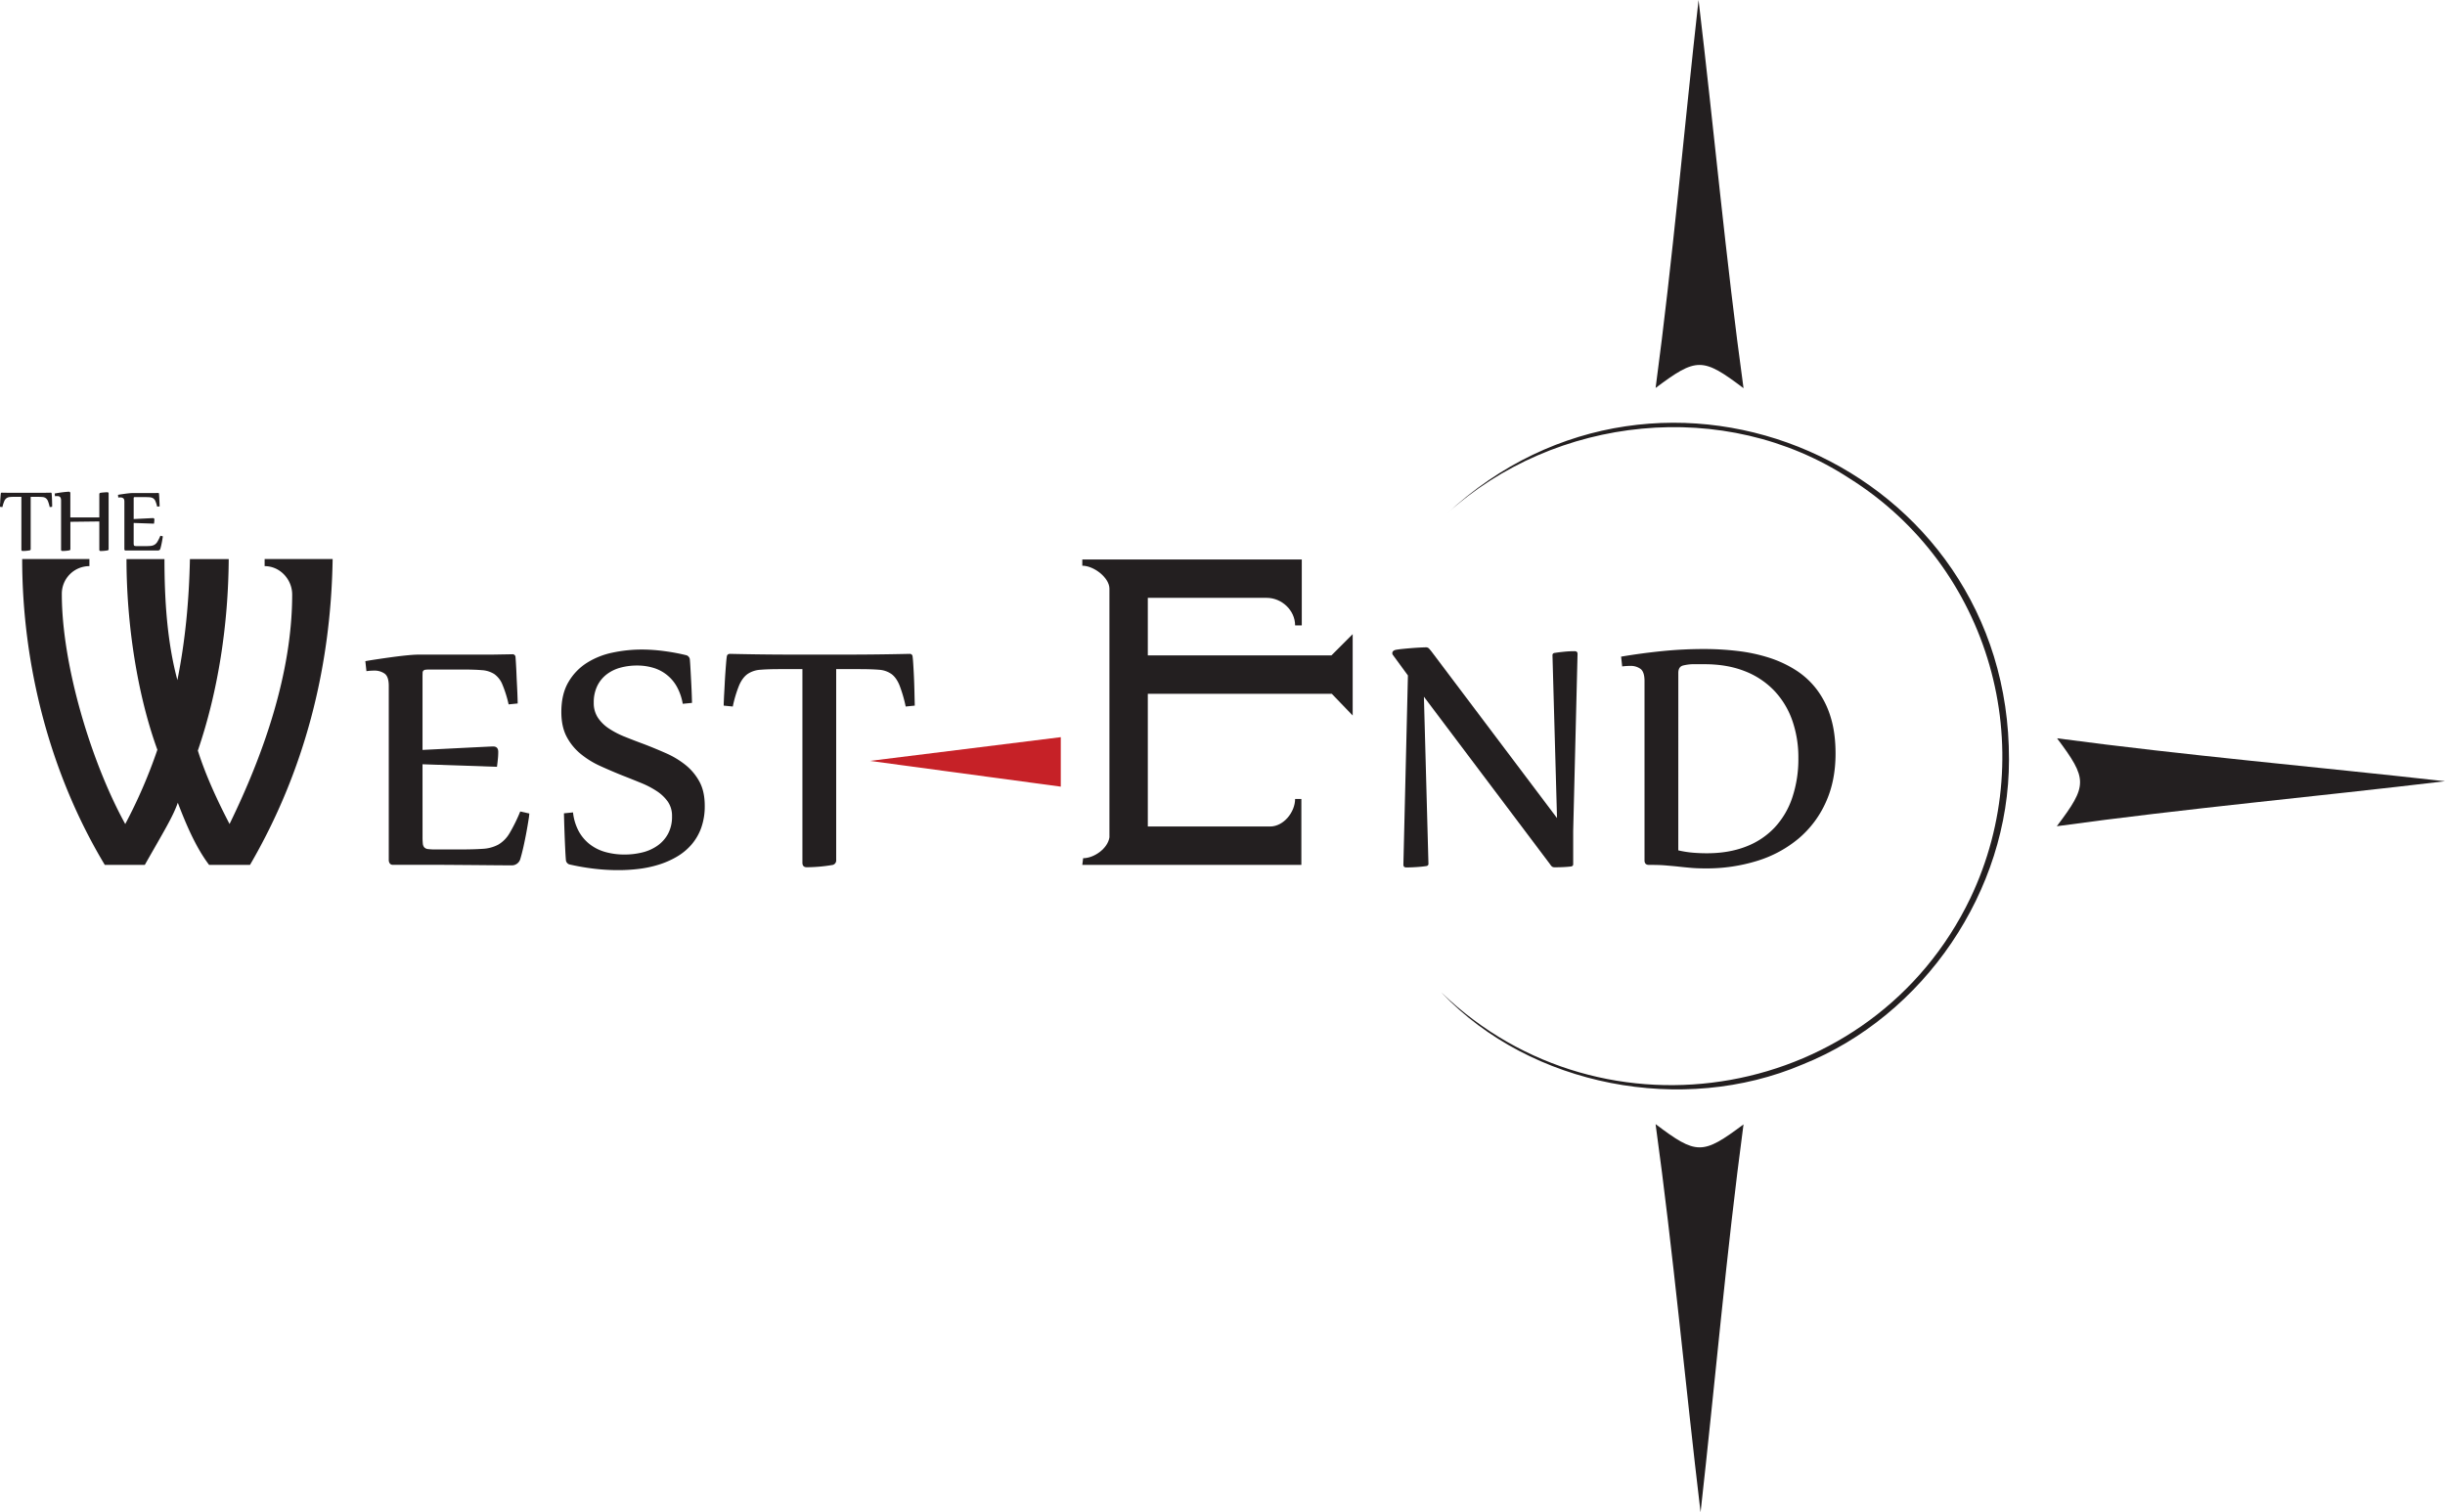 <svg id="Layer_1" data-name="Layer 1" xmlns="http://www.w3.org/2000/svg" viewBox="0 0 2000 1237.05">
  <defs>
    <style>
      .cls-1 {
        fill: #231f20;
      }

      .cls-2 {
        fill: #c62127;
      }
    </style>
  </defs>
  <g>
    <g>
      <path class="cls-1" d="M1179.5,812.25c132.56,127.24,352.59,88.14,432.19-77.47,58.56-122.6,16.3-271.37-99.09-343.62-101.79-66.4-240.59-51.39-329.26,29.16,176.4-164,460.77-39.66,460,201.15.09,107.22-69.44,209.48-168.92,249.28-97.91,41.65-222,18.1-295-58.5Z"/>
      <path class="cls-1" d="M1354.28,317.33c33.56-25.15,38.45-25.07,71.92.21C1411.66,211.93,1402.05,105.83,1389.41,0,1377.53,105.79,1368.4,211.78,1354.28,317.33Z"/>
      <path class="cls-1" d="M1426.19,919.73c-33.56,25.14-38.45,25.06-71.93-.22,14.54,105.62,24.16,211.71,36.8,317.54C1402.94,1131.26,1412.06,1025.27,1426.19,919.73Z"/>
      <path class="cls-1" d="M1682.67,603.92c25.15,33.56,25.07,38.45-.21,71.92,105.62-14.54,211.71-24.15,317.54-36.79C1894.21,627.17,1788.22,618,1682.67,603.92Z"/>
    </g>
    <polygon class="cls-2" points="711.52 622.41 867.72 602.99 867.72 643.47 711.52 622.41"/>
    <g>
      <path class="cls-1" d="M204.5,707.47H171.05c-10.92-14.34-19.11-33.79-25.6-50.86-4.1,11.61-10.92,22.53-27,50.86H85.72C41,633.06,18.14,544.32,18.14,457.29h55v5.8A22.57,22.57,0,0,0,50.57,486c0,57.68,23.89,137.2,51.88,188.06a415.36,415.36,0,0,0,26.28-60.75c-16.39-45.06-25.26-102.74-25.26-156h31.06c0,32.76,2.05,67.24,10.58,99,6.48-32.43,9.55-65.19,10.24-99h31.74c-.34,53.24-8.53,107.85-25.26,156.66,6.49,20.48,16,40.95,25.94,60.07C215.42,617.36,239,550.81,239,486.3c0-12.29-9.9-23.21-22.53-23.21v-5.8h55.63C270.71,546,249.21,630.67,204.5,707.47Z"/>
      <path class="cls-1" d="M345.64,684.44a53.24,53.24,0,0,0,.22,5.57,5.55,5.55,0,0,0,1.19,3.12,5,5,0,0,0,3.19,1.41,49.78,49.78,0,0,0,6.24.3h19.16q11.88,0,19.31-.52a30.11,30.11,0,0,0,12.63-3.42,25.81,25.81,0,0,0,9.14-9.21,133,133,0,0,0,8.83-17.9l7.43,1.64a50.27,50.27,0,0,1-.67,5.35q-.66,4.31-1.71,10t-2.37,11.66q-1.34,5.94-2.68,10.4a7.18,7.18,0,0,1-7.27,5q-5.5,0-13.08-.07l-16.86-.15-19.9-.15q-10.62-.07-22.21-.07H321.57a3,3,0,0,1-2.82-1.27,4.75,4.75,0,0,1-.74-2.45V561q0-7.57-3.42-10a14.18,14.18,0,0,0-8.47-2.45,46.6,46.6,0,0,0-6.38.45l-.89-8.17c2.07-.4,5.09-.89,9.06-1.49s8.09-1.19,12.4-1.78,8.47-1.09,12.48-1.49,7.15-.59,9.43-.59h54.07c3.37,0,6.88,0,10.55-.08s7.72-.12,12.18-.22a2.37,2.37,0,0,1,2.67,2.23c.1,1.39.23,3.22.37,5.5s.27,4.75.38,7.42.22,5.4.37,8.17.27,5.35.37,7.73.17,4.41.22,6.09.07,2.72.07,3.12l-7.42.74a97.46,97.46,0,0,0-5.13-16.34,19.31,19.31,0,0,0-6.61-8.47,21.34,21.34,0,0,0-10.17-3.19q-6.17-.52-16-.52H352a34.85,34.85,0,0,0-3.78.15,3.08,3.08,0,0,0-1.86.74,2.57,2.57,0,0,0-.67,1.71c0,.74-.07,1.76-.07,3v60.17q12.18-.6,22.35-1.12l17.68-.89,12.11-.59c3.06-.15,5-.23,5.64-.23q4.15,0,4.16,4.46a57.62,57.62,0,0,1-.3,5.79c-.2,2-.44,4.12-.74,6.39l-60.9-2.08Z"/>
      <path class="cls-1" d="M558.48,575.7a44.13,44.13,0,0,0-4.83-14,32.51,32.51,0,0,0-19.31-15.45,45.83,45.83,0,0,0-13.3-1.86,51.52,51.52,0,0,0-13.37,1.71,32.42,32.42,0,0,0-11.29,5.42,26.82,26.82,0,0,0-7.79,9.51,30.45,30.45,0,0,0-2.9,13.81,21.57,21.57,0,0,0,3.42,12.26,32,32,0,0,0,9.13,8.91,71.88,71.88,0,0,0,13.15,6.76q7.43,3,15.45,5.94,8.91,3.42,17.82,7.36a71.69,71.69,0,0,1,16,9.58,44.93,44.93,0,0,1,11.44,13.66q4.38,8,4.38,19.76a52.35,52.35,0,0,1-2.9,18.12,43.35,43.35,0,0,1-8,13.74,47.61,47.61,0,0,1-12,9.88,69.88,69.88,0,0,1-14.7,6.46,92,92,0,0,1-16.42,3.49,138,138,0,0,1-16.86,1,164.39,164.39,0,0,1-19.83-1.19,191,191,0,0,1-19.68-3.41,3.82,3.82,0,0,1-2.15-1.26,4,4,0,0,1-1-2c-.2-2.08-.4-5.12-.59-9.14s-.37-8.09-.52-12.25-.28-7.92-.37-11.29-.15-5.35-.15-5.94l7.42-.74A41.59,41.59,0,0,0,473.43,680a34.35,34.35,0,0,0,9.21,10.76A37.25,37.25,0,0,0,495.42,697a57.5,57.5,0,0,0,15.52,2,60.4,60.4,0,0,0,14.41-1.71,36.55,36.55,0,0,0,12.4-5.5,28.19,28.19,0,0,0,8.69-9.73,29.48,29.48,0,0,0,3.27-14.41,20.32,20.32,0,0,0-3.41-11.88,33.59,33.59,0,0,0-9.14-8.69,73.7,73.7,0,0,0-13.07-6.76q-7.35-3-15.23-6.09Q500,630.67,491,626.58a72.38,72.38,0,0,1-16-9.88,45.64,45.64,0,0,1-11.44-14q-4.38-8.25-4.38-20.28,0-14.55,5.72-24.36a45.76,45.76,0,0,1,15-15.75,63.26,63.26,0,0,1,21.09-8.46,114.74,114.74,0,0,1,24.14-2.53A138.53,138.53,0,0,1,543,532.55a165.37,165.37,0,0,1,18.12,3.35,3.71,3.71,0,0,1,2.15,1.26,3.93,3.93,0,0,1,1,2c.2,2.08.39,5,.59,8.69s.4,7.48.6,11.29.34,7.26.44,10.33.15,4.9.15,5.49Z"/>
      <path class="cls-1" d="M638.07,547.33q-9.66,0-16,.52a21,21,0,0,0-10.47,3.42q-4.15,2.9-6.91,9.13a99,99,0,0,0-5.27,17.53l-7.43-.74c0-.39,0-1.49.08-3.27s.15-3.91.3-6.38.29-5.2.44-8.17.32-5.87.52-8.69.4-5.45.59-7.88.4-4.33.6-5.72,1-2.23,2.67-2.23q13.51.3,25.85.45t22.73.15h49.46q10.4,0,22.88-.15t26-.45a2.23,2.23,0,0,1,2.38,2.23q.3,2.08.52,5.72c.15,2.43.3,5.05.45,7.88s.27,5.71.37,8.69.17,5.69.22,8.17.1,4.6.15,6.38.07,2.88.07,3.27l-7.42.74a111.45,111.45,0,0,0-5.13-17.53q-2.6-6.23-6.61-9.13A19.94,19.94,0,0,0,719,547.85q-6.16-.51-16-.52H684V703.45a3.8,3.8,0,0,1-3.56,4.16c-1.69.3-3.54.57-5.57.82s-4,.45-5.94.59-3.72.25-5.35.3-2.85.08-3.64.08q-3.57,0-3.57-3.72V547.33Z"/>
      <path class="cls-1" d="M1089.42,567.53H938.91V676.07h100c11.26,0,20.48-12,20.48-22.53h5.12v53.93H885.32L886,702c8.88,0,20.14-7.86,21.51-17.07V481.52c0-8.87-12.63-18.77-22.19-18.77v-5.12h179.53v53.93h-5.46c0-12.29-10.92-22.53-23.21-22.53H938.91v47.1h150.17l17.41-17.41v66.56Z"/>
      <path class="cls-1" d="M1166.39,529.51a3.29,3.29,0,0,1,2.53,1c.59.65,1.28,1.46,2.07,2.45l102.65,136.22-3.72-133.24c0-1.19.8-1.84,2.38-1.94,1.79-.29,4.16-.59,7.13-.89s5.84-.44,8.62-.44c1.58,0,2.38.74,2.38,2.22l-3.57,144.84v27.18c0,1.19-.79,1.83-2.38,1.93-1.78.2-3.79.35-6,.45s-4.48.15-6.76.15a3.63,3.63,0,0,1-2.08-.52,5.92,5.92,0,0,1-1.49-1.71L1164.75,569.91l3.72,136.66c0,1.19-.8,1.84-2.38,1.94q-2.67.43-7.35.74t-8.39.3c-1.59,0-2.38-.75-2.38-2.23l3.71-154.79L1139.5,535.9a2.24,2.24,0,0,1-.59-1.64c0-1.28.89-2.18,2.67-2.67q2.39-.45,6.09-.82t7.5-.67c2.53-.2,4.83-.34,6.91-.44S1165.6,529.51,1166.39,529.51Z"/>
      <path class="cls-1" d="M1348.78,707.47q-3.57,0-3.57-3.72V557.14q0-7.57-3.27-10a13.74,13.74,0,0,0-8.46-2.45,54.48,54.48,0,0,0-6.54.44l-.89-8q16.64-2.82,33.64-4.53t34.1-1.71a233.08,233.08,0,0,1,27.85,1.64,136.08,136.08,0,0,1,25.55,5.49,94.3,94.3,0,0,1,21.91,10.25,66.55,66.55,0,0,1,17.16,15.9,72.14,72.14,0,0,1,11.21,22.43q4,12.91,4,29.86,0,22.43-8,39.88a83.29,83.29,0,0,1-22.13,29.49,97.13,97.13,0,0,1-33.72,18.27,139.19,139.19,0,0,1-42.56,6.24q-6.67,0-11.81-.45c-3.41-.29-6.8-.62-10.17-1s-7-.67-10.77-1S1354,707.47,1348.78,707.47Zm24.06-11.89a81.9,81.9,0,0,0,11.44,1.86q5.79.52,12,.52,17.82,0,31.79-5.42A63,63,0,0,0,1451.57,677a67,67,0,0,0,14.48-24.51,98.71,98.71,0,0,0,5-32.38,90.9,90.9,0,0,0-5.12-31.19A68,68,0,0,0,1451,564.64a66.63,66.63,0,0,0-24.07-15.75q-14.25-5.57-32.53-5.57h-7.58a36.74,36.74,0,0,0-10.32,1.12c-2.42.74-3.64,2.74-3.64,6Z"/>
    </g>
    <g>
      <path class="cls-1" d="M12.59,406.41c-1.76,0-3.22,0-4.37.14a5.77,5.77,0,0,0-2.86.93A5.77,5.77,0,0,0,3.47,410,27.1,27.1,0,0,0,2,414.77l-2-.2c0-.11,0-.41,0-.89s0-1.07.08-1.75.08-1.42.12-2.23.09-1.61.15-2.38.1-1.49.16-2.15.11-1.18.16-1.56S1,403,1.42,403l7.07.12q3.36,0,6.21,0H28.22q2.84,0,6.25,0l7.1-.12a.6.6,0,0,1,.65.61c.06.38.1.9.15,1.56s.08,1.38.12,2.15.07,1.56.1,2.38,0,1.55.06,2.23,0,1.26,0,1.75,0,.78,0,.89l-2,.2a30.52,30.52,0,0,0-1.4-4.79,5.66,5.66,0,0,0-1.81-2.5,5.44,5.44,0,0,0-2.78-.93c-1.12-.09-2.58-.14-4.36-.14h-5.2v42.67a1,1,0,0,1-1,1.13c-.46.09-1,.16-1.53.23s-1.09.12-1.62.16-1,.07-1.46.08l-1,0c-.65,0-1-.34-1-1V406.41Z"/>
      <path class="cls-1" d="M81.24,404.26a1.07,1.07,0,0,1,1-1.14c.44-.08.93-.15,1.49-.2l1.64-.15,1.48-.1,1,0c.65,0,1,.34,1,1v45.43a1,1,0,0,1-1,1.13c-.46.09-1,.16-1.53.23s-1.09.12-1.62.16-1,.07-1.46.08l-1,0c-.65,0-1-.34-1-1V426.54l-23.67.29v22.25a1,1,0,0,1-1,1.13c-.46.09-1,.16-1.53.23s-1.09.12-1.62.16-1,.07-1.46.08l-1,0c-.65,0-1-.34-1-1v-40.2a6.6,6.6,0,0,0-.22-1.84,2.6,2.6,0,0,0-.65-1.12,2.45,2.45,0,0,0-1-.57,4.87,4.87,0,0,0-1.32-.16,13.57,13.57,0,0,0-1.79.12l-.24-2.23c1.46-.27,2.85-.5,4.16-.69s2.48-.34,3.49-.45,1.87-.19,2.54-.24,1.11-.08,1.3-.08a1.14,1.14,0,0,1,1.3,1.29v19.74H81.24Z"/>
      <path class="cls-1" d="M109.34,443.88a12.32,12.32,0,0,0,.06,1.52,1.53,1.53,0,0,0,.32.86,1.36,1.36,0,0,0,.87.38,12.81,12.81,0,0,0,1.71.08h5.24c2.16,0,3.92,0,5.27-.14a8.27,8.27,0,0,0,3.46-.93,7.15,7.15,0,0,0,2.49-2.52,36.94,36.94,0,0,0,2.42-4.89l2,.44a12.74,12.74,0,0,1-.19,1.47c-.12.78-.27,1.69-.46,2.74s-.41,2.1-.65,3.18-.49,2-.73,2.84a2,2,0,0,1-2,1.39l-3.57,0-4.61,0-5.44,0-6.07,0h-6.74a.81.81,0,0,1-.77-.34,1.28,1.28,0,0,1-.21-.67v-39c0-1.38-.31-2.29-.93-2.74a3.9,3.9,0,0,0-2.31-.67,13.09,13.09,0,0,0-1.75.12l-.24-2.23c.56-.11,1.39-.24,2.47-.41l3.39-.48c1.18-.16,2.32-.3,3.41-.41s2-.16,2.58-.16h14.78l2.88,0,3.33-.06a.64.64,0,0,1,.73.61c0,.38.06.88.1,1.5s.08,1.3.11,2,.06,1.47.1,2.23.07,1.46.1,2.11,0,1.21.06,1.67,0,.74,0,.85l-2,.2a26.54,26.54,0,0,0-1.4-4.46,5.34,5.34,0,0,0-1.81-2.32,6,6,0,0,0-2.78-.87c-1.12-.09-2.58-.14-4.36-.14h-7.15a8.86,8.86,0,0,0-1,0,.86.86,0,0,0-.51.2.75.75,0,0,0-.19.47c0,.2,0,.48,0,.83v16.44l6.11-.3,4.83-.24,3.31-.17,1.54-.06c.76,0,1.14.41,1.14,1.22a14.35,14.35,0,0,1-.09,1.58c-.05.55-.12,1.13-.2,1.75l-16.64-.57Z"/>
    </g>
  </g>
</svg>
